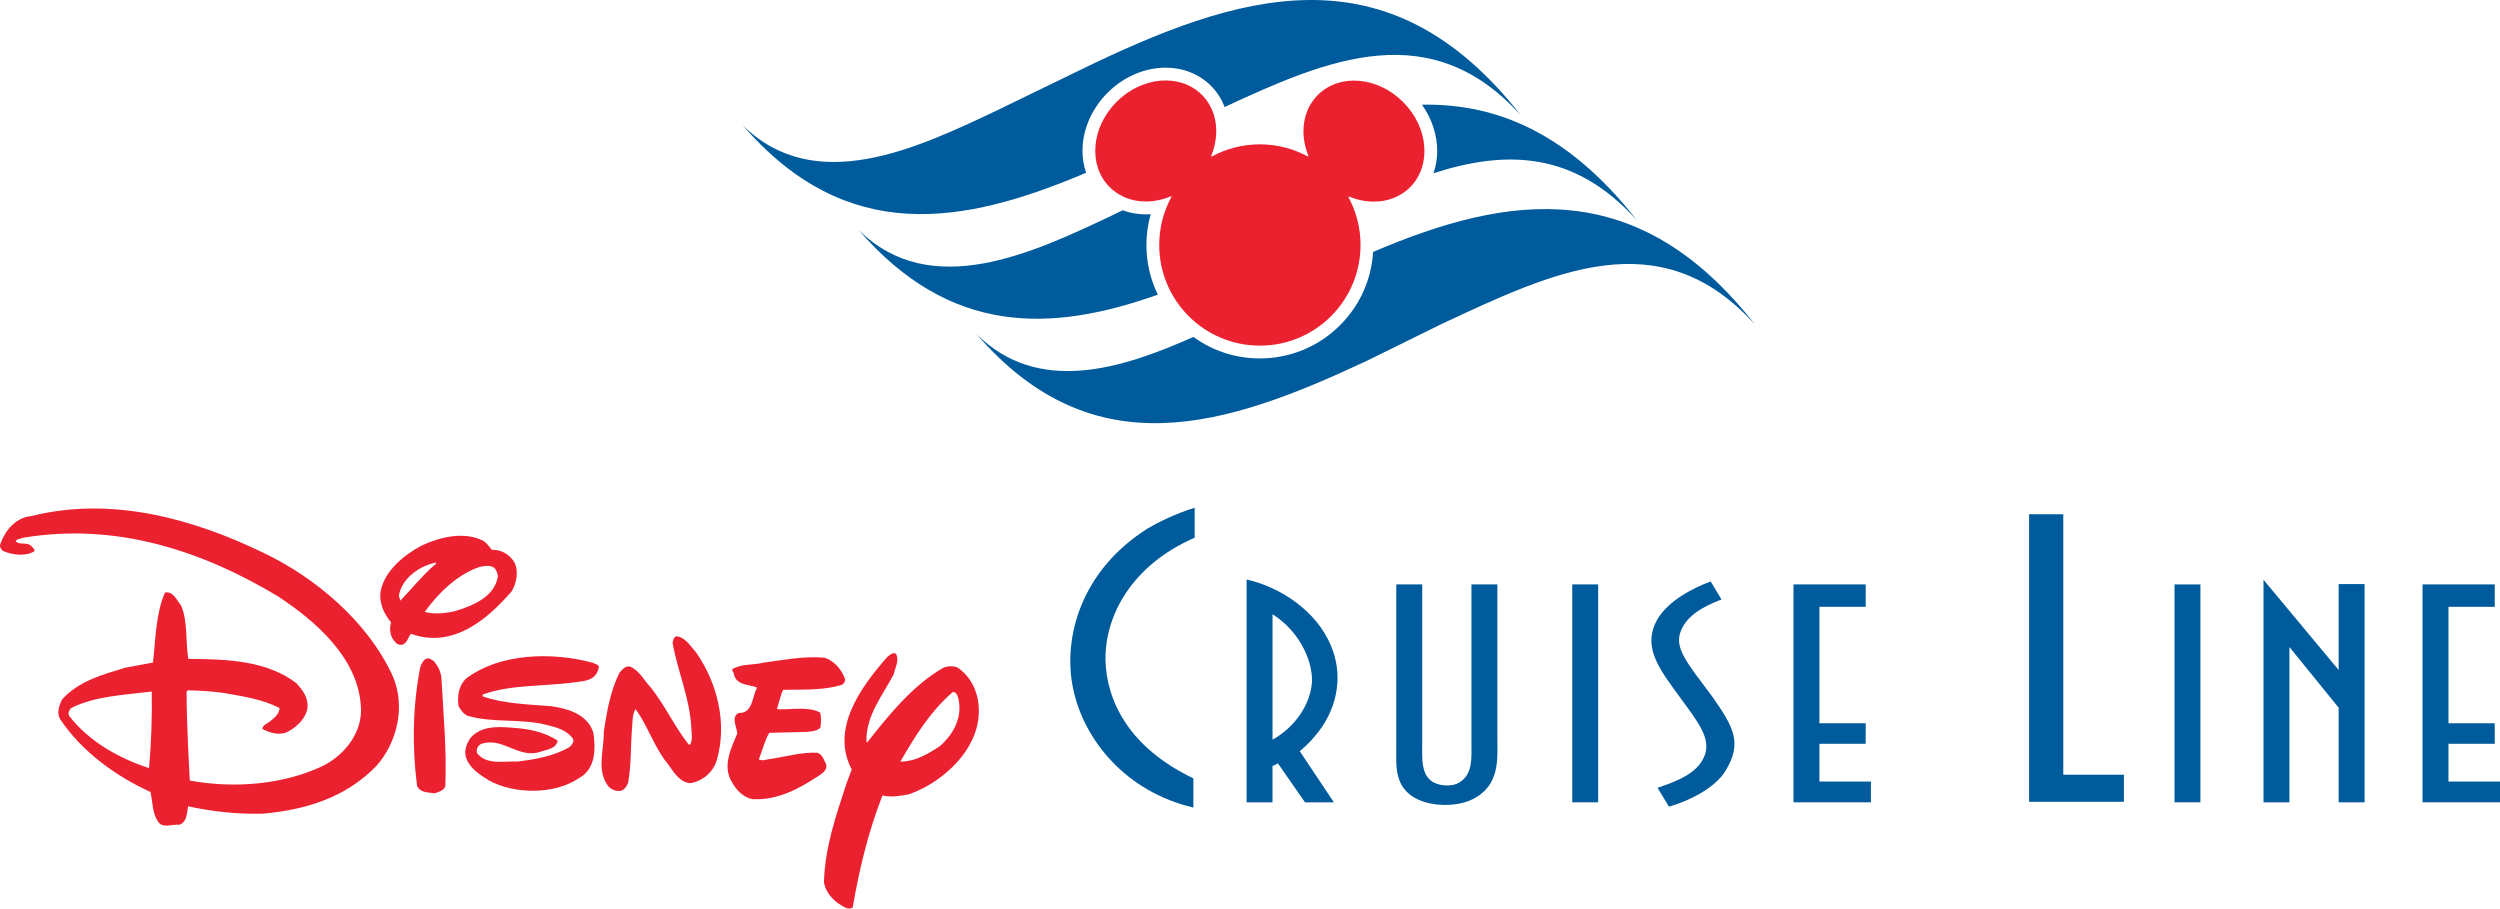 <?xml version="1.0" encoding="utf-8"?>
<!-- Generator: Adobe Illustrator 16.0.0, SVG Export Plug-In . SVG Version: 6.00 Build 0)  -->
<!DOCTYPE svg PUBLIC "-//W3C//DTD SVG 1.1//EN" "http://www.w3.org/Graphics/SVG/1.1/DTD/svg11.dtd">
<svg version="1.1" id="Layer_1" xmlns="http://www.w3.org/2000/svg" xmlns:xlink="http://www.w3.org/1999/xlink" x="0px" y="0px"
	 width="1000px" height="363.414px" viewBox="0 0 1000 363.414" enable-background="new 0 0 1000 363.414" xml:space="preserve">
<g>
	<path fill="#005B9D" d="M443.028,37.113c6.374-6.386,14.842-10.041,23.228-10.041c7.009,0,13.444,2.573,18.114,7.244
		c2.447,2.447,4.265,5.333,5.48,8.492c41.948-19.492,82.616-36.542,118.666,3.521c-53.384-68.384-113.215-49.168-177.221-17.96
		l-32.843,15.96c-31.639,14.964-72.49,34.403-101.389,5.736c41.635,48.18,88.169,39.924,137.386,19.033
		c-0.947-2.748-1.463-5.695-1.463-8.756C432.986,51.955,436.641,43.491,443.028,37.113"/>
	<path fill="#005B9D" d="M460.28,85.667c-3.915,0.276-7.72-0.272-11.207-1.562l-4.297,2.09
		c-31.644,14.96-72.499,34.399-101.394,5.715c36.631,42.404,77.051,41.107,119.751,25.952c-2.979-6.11-4.568-12.862-4.568-19.871
		C458.565,93.769,459.154,89.651,460.28,85.667"/>
	<path fill="#005B9D" d="M573.376,69.296c28.651-9.207,56.181-9.191,81.434,18.883c-27.106-34.732-55.871-46.863-86.019-46.298
		c3.919,5.561,6.098,12.065,6.098,18.517C574.889,63.52,574.352,66.508,573.376,69.296"/>
	<path fill="#005B9D" d="M549.23,100.773c-0.667,11.074-5.285,21.399-13.204,29.306c-8.569,8.569-19.96,13.289-32.082,13.289
		c-9.679,0-18.898-3.012-26.582-8.602c-28.854,12.883-62.1,23.322-86.693-1.073c46.839,54.205,99.873,36.973,155.951,10.691
		l30.106-14.83c44.327-20.631,87.418-41.794,125.37,0.402C655.542,70.313,604.085,77.305,549.23,100.773"/>
	<path fill="#EC2130" d="M539.815,78.708c8.618,3.479,18.082,2.321,24.212-3.805c8.65-8.651,7.398-23.92-2.797-34.111
		c-10.195-10.199-25.464-11.447-34.106-2.797c-6.09,6.094-7.261,15.529-3.87,24.054c0.301,0.756-0.017,0.598-0.447,0.366
		c-5.643-2.988-12.049-4.679-18.862-4.679c-6.825,0-13.269,1.691-18.891,4.695c-0.639,0.341-0.724,0.301-0.439-0.423
		c3.407-8.594,2.24-17.976-3.861-24.07c-8.643-8.65-23.92-7.402-34.111,2.789s-11.439,25.468-2.788,34.11
		c6.142,6.15,15.618,7.342,24.293,3.769c0.683-0.272,0.443,0.126,0.35,0.293c-3.081,5.728-4.813,12.187-4.813,19.098
		c0,22.229,18.025,40.262,40.262,40.262c22.244,0,40.262-18.033,40.262-40.262c0-6.809-1.691-13.195-4.684-18.858
		C539.189,78.5,539.555,78.598,539.815,78.708"/>
	<path fill="#EC2130" d="M301.084,319.667c10.122,0.496,18.573-4.229,26.533-9.432c1.479-0.984,3.439-2.35,2.854-4.521
		c-0.979-1.675-1.374-3.927-3.537-4.618c-6.094-0.293-12.391,1.472-18.383,2.455c-1.675,0-3.337,1.082-5.012,0.203
		c1.374-3.544,2.264-7.284,4.13-10.617l15.326-0.391c1.874-0.301,3.837-0.203,5.211-1.772c0.199-1.87,0.391-4.228-0.199-6
		c-4.711-2.456-11.496-1.081-16.801-1.269l-0.391-0.301c0.882-2.463,1.272-5.114,2.456-7.472c8.452-0.195,15.826,0.301,23.387-1.968
		c0.89-0.391,1.382-1.268,1.382-2.252c-1.183-3.74-4.521-7.667-8.46-8.65c-8.35-0.691-16.411,0.983-24.078,1.967
		c-4.029,1.082-8.939,0.391-12.578,2.643c-0.293,0.797,0.691,1.188,0.59,1.879c0.983,4.707,6.093,4.121,9.333,5.504
		c-2.057,3.536-1.667,10.406-7.37,10.122c-3.235,1.667-0.679,5.699-0.589,8.252c-2.358,5.7-5.997,12.879-2.257,19.163
		C294.299,315.829,297.344,319.073,301.084,319.667"/>
	<path fill="#EC2130" d="M173.91,317.317c1.573-0.602,3.736-0.992,4.228-2.952c0.585-14.252-0.789-28.798-1.573-43.343
		c-0.297-2.455-1.374-4.617-3.045-6.585c-0.882-0.594-1.967-1.479-3.146-0.878c-1.276,0.683-1.768,2.064-2.256,3.235
		c-3.049,15.626-3.35,31.741-1.285,47.57C168.117,317.21,171.353,316.918,173.91,317.317"/>
	<path fill="#EC2130" d="M248.404,316.325c1.374-0.488,2.459-1.968,2.85-3.236c1.28-6.976,0.983-15.041,1.573-21.919
		c0.199-2.65,0.102-5.407,1.374-7.569c4.618,6.391,6.976,13.765,11.504,20.146c3.138,3.635,5.204,8.936,10.317,9.537
		c5.012-0.789,9.341-4.423,10.711-9.334c4.224-14.65,0.195-30.569-8.057-42.651c-2.265-2.562-4.521-6.487-8.159-6.789
		c-1.183,0.496-1.272,1.667-1.476,2.659c1.968,11.301,6.878,22.009,7.468,33.806c0.102,2.154,0.691,5.009-0.488,6.878l-0.593-0.098
		c-5.793-7.365-9.334-15.528-15.229-22.895c-2.553-2.658-4.325-6.391-7.765-8.065c-1.967-0.886-3.439,0.886-4.622,2.261
		c-3.638,7.171-5.012,15.334-6.284,23.496c0.089,7.659-3.146,15.92,2.064,22.302C244.968,315.934,246.44,316.625,248.404,316.325"/>
	<path fill="#EC2130" d="M195.629,312.203c10.322,5.594,26.343,5.699,36.164-1.081c6.488-3.643,6.488-11.594,5.605-17.789
		c-2.064-7.473-10.024-9.822-16.61-10.814c-9.435-0.788-19.066-0.975-27.615-3.927c-0.203-0.301-0.203-0.69,0.199-0.886
		c11.004-3.936,24.269-3.139,36.066-4.716c2.846-0.398,5.703-0.487,7.959-2.163c1.281-1.187,1.964-2.553,2.163-4.228
		c-0.59-0.983-1.573-0.983-2.366-1.479c-16.407-4.423-37.338-3.927-50.899,6.398c-2.854,2.943-3.447,6.87-2.854,11
		c0.98,1.578,1.963,3.139,3.736,3.838c9.732,2.846,21.33,1.073,31.155,3.529c4.029,0.991,8.447,2.064,10.907,5.707
		c0.398,1.276-0.492,2.455-1.578,3.342c-6.285,3.536-13.459,4.82-20.83,5.699c-5.212-0.293-12.086,1.479-15.915-3.244
		c-0.594-1.472,0.089-3.049,1.565-3.83c8.651-2.942,14.842,6.099,23.684,3.146c2.557-0.886,6.292-1.178,6.886-4.431
		c-4.431-2.942-9.541-4.325-15.037-4.911c-6.882-0.593-14.842-1.764-19.757,3.74c-1.67,2.358-2.947,5.602-1.573,8.65
		C188.259,307.577,192.292,310.137,195.629,312.203"/>
	<path fill="#EC2130" d="M59.609,307.284c0.882-10.025,1.276-20.439,1.085-30.66c-11.106,1.375-22.606,1.773-32.237,6.586
		c-0.785,0.781-1.285,1.96-0.882,3.049C35.926,296.974,47.714,303.25,59.609,307.284 M63.15,328.52
		c-2.264-3.35-2.065-7.765-2.947-11.708c-13.561-6.179-27.423-16.017-36.167-29.188c-1.48-2.553-0.297-5.691,0.882-7.952
		c6.776-7.365,16.118-9.829,25.159-12.585l11.106-2.065c1.085-9.334,1.085-19.553,4.813-28.001c3.248-0.699,4.72,3.139,6.395,5.106
		c2.846,6.391,1.765,14.838,2.947,21.423c15.326,0.106,31.253,0.594,43.241,9.732c2.557,2.846,4.813,5.797,4.423,9.927
		c-0.691,4.415-4.911,8.252-8.842,9.928c-3.346,0.976-6.585-0.195-9.24-1.578c0.098-1.072,1.272-1.967,2.163-2.357
		c1.963-1.374,4.813-3.537,4.711-5.992c-6.777-3.537-14.444-4.626-22.111-5.992c-4.711-0.699-9.634-0.991-14.646-1.089l-0.39,0.495
		c-0.102,11.896,1.281,35.587,1.281,35.587c18.086,3.333,37.834,1.562,53.558-6.009c8.943-4.707,15.728-13.748,14.846-23.878
		c-1.183-19.065-17.891-33.806-33.221-43.831c-29.777-17.895-64.278-29.684-101.918-23.391c-0.983,0.488-2.357,0.391-2.947,1.365
		c1.573,1.773,4.911,0.098,6.484,2.163c0.492,0.602,1.476,1.188,0.882,1.968c-3.63,2.064-8.643,1.382-12.378-0.195
		c-0.785-0.585-1.573-1.772-1.082-2.846c1.862-5.309,6.191-10.609,12.285-11.105c32.237-8.155,64.966,1.179,92.482,14.447
		c21.229,10.024,42.258,27.806,52.181,49.529c5.211,11.992,1.866,26.546-6.585,35.978c-12.277,12.675-28.204,17.488-45.205,19.058
		c-10.415,0.292-20.542-0.879-30.074-2.943c-0.488,2.748-0.39,6.195-3.435,7.365C68.854,329.593,64.915,331.561,63.15,328.52"/>
	<path fill="#EC2130" d="M160.149,240.257c4.521-4.716,9.143-10.513,14.252-14.749c0-0.187,0.102-0.39-0.097-0.487
		c-6.387,1.284-13.663,6.293-14.745,13.269L160.149,240.257z M181.869,244.485c6.878-2.064,15.919-5.496,17.301-13.96
		c-0.199-1.073-0.5-2.553-1.573-3.438c-1.472-1.18-4.13-0.684-5.801-0.293c-8.651,2.846-16.513,10.423-21.916,17.984
		C173.613,245.761,177.942,245.372,181.869,244.485 M158.186,256.868c-2.167-1.96-2.557-5.212-1.764-7.96
		c-3.049-3.536-4.923-8.163-4.13-12.577c1.663-8.155,9.431-14.448,16.508-18.188c7.175-3.334,17.103-5.797,24.77-1.676
		c1.272,0.895,2.256,2.375,3.146,3.447c3.439-0.097,6.483,1.48,8.541,4.229c2.463,3.431,1.483,9.041-0.582,12.374
		c-10.224,11.806-23.786,22.911-40.294,17.009c-1.285,1.479-1.476,3.936-3.74,4.423
		C159.657,257.949,158.775,257.753,158.186,256.868"/>
	<path fill="#EC2130" d="M375.973,298.438c5.797-5.105,9.435-12.285,7.078-20.05c-0.398-0.78-0.891-1.667-1.964-1.569
		c-9.24,8.058-15.236,17.984-20.939,27.814C366.143,304.633,371.155,301.592,375.973,298.438 M329.585,352.895
		c0.39-14.261,4.911-26.839,9.041-39.611l2.065-5.496c-8.451-16.033,3.24-32.537,14.155-44.92c1.081-0.887,2.154-2.065,3.536-1.383
		c1.472,2.854-0.39,5.603-0.89,8.253c-4.512,8.553-11.2,16.513-10.907,26.944l0.301,0.284c8.65-11.001,18.273-22.903,30.46-29.879
		c1.866-0.78,4.029-0.78,5.805,0c7.167,5.008,9.431,13.862,7.959,21.919c-2.264,13.27-15.537,24.57-27.525,28.7
		c-3.337,0.691-7.167,1.269-10.606,0.487c-5.606,14.343-9.244,29.294-11.898,44.814c-2.163,1.277-4.131-0.788-5.992-1.771
		C332.24,358.985,330.077,356.228,329.585,352.895"/>
	<path fill="#005B9D" d="M568.889,296.536c0,6.342-0.789,14,4.992,16.626c2.748,1.31,7.089,1.415,9.577,0
		c5.78-3.293,5.122-9.96,5.122-15.748v-63.652h10.366v61.896c0,7.765,1.179,18.595-9.976,24.066c-6.163,3.057-15.887,2.943-21.92,0
		c-9.447-4.488-8.537-13.456-8.537-20.229v-62.563v-3.171h10.375V296.536z"/>
	<polygon fill="#005B9D" points="628.899,236.712 628.899,233.761 639.273,233.761 639.273,320.926 628.899,320.926 	"/>
	<path fill="#005B9D" d="M681.77,302.438c2.496-6.236-1.568-12.139-6.423-18.911l-5.521-7.554
		c-7.35-10.057-12.472-18.252-6.959-28.098c4.472-7.765,14.707-12.797,21.398-15.31l4.334,7.22
		c-7.082,2.731-14.041,6.334-16.407,13.009c-1.968,5.35,1.317,10.382,6.301,17.276l6.301,8.415
		c8.529,12.139,12.342,18.595,5.383,29.854c-3.936,6.684-14.439,12.033-22.586,14.326l-4.586-7.545
		C669.965,312.723,678.892,309.658,681.77,302.438"/>
	<polygon fill="#005B9D" points="746.276,297.511 727.772,297.511 727.772,312.617 748.374,312.617 748.374,320.926 
		727.772,320.926 717.397,320.926 717.397,236.712 717.397,233.761 746.276,233.761 746.276,240.436 746.276,242.729 
		727.772,242.729 727.772,289.307 746.276,289.307 	"/>
	<polygon fill="#005B9D" points="997.894,297.511 979.389,297.511 979.389,312.617 1000,312.617 1000,320.926 979.389,320.926 
		969.015,320.926 969.015,236.712 969.015,233.761 997.894,233.761 997.894,240.436 997.894,242.729 979.389,242.729 
		979.389,289.307 997.894,289.307 	"/>
	<polygon fill="#005B9D" points="869.808,236.72 869.808,233.769 880.167,233.769 880.167,320.926 869.808,320.926 	"/>
	<polygon fill="#005B9D" points="935.46,292.714 935.46,283.087 915.769,258.811 915.769,262.095 915.769,319.284 915.769,320.926 
		905.403,320.926 905.403,234.428 905.403,231.916 935.46,267.998 935.46,233.623 943.86,233.623 945.835,233.623 945.835,320.926 
		935.46,320.926 	"/>
	<path fill="#005B9D" d="M477.866,215.085c-25.11,10.96-35.843,31.025-35.676,48.774c0.35,16.74,9.699,35.351,35.159,47.473v11.691
		c-26.667-6.212-43.818-26.7-48.147-47.766c-4.154-20.351,3.297-47.188,29.965-63.929c3.63-2.163,11.081-5.919,18.699-8.228V215.085
		z"/>
	<path fill="#005B9D" d="M509.009,295.876c9.455-5.35,14.577-13.992,15.626-21.545c1.179-8.31-4.073-21.326-15.626-28.644v3.716
		V295.876z M498.643,320.926v-2.081v-87.044c13.122,2.943,27.822,12.244,33.732,26.465c4.594,10.821,3.276,23.391-4.724,34.114
		c-2.235,2.838-4.065,5.033-7.748,8.09l13.65,20.456h-11.545l-10.895-15.643c-0.658,0.545-1.447,0.878-2.105,1.09v14.553H498.643z"
		/>
	<polygon fill="#005B9D" points="849.556,309.885 849.556,320.715 825.311,320.715 811.627,320.715 811.627,209.606 
		811.627,205.704 825.311,205.704 825.311,309.885 	"/>
</g>
</svg>
